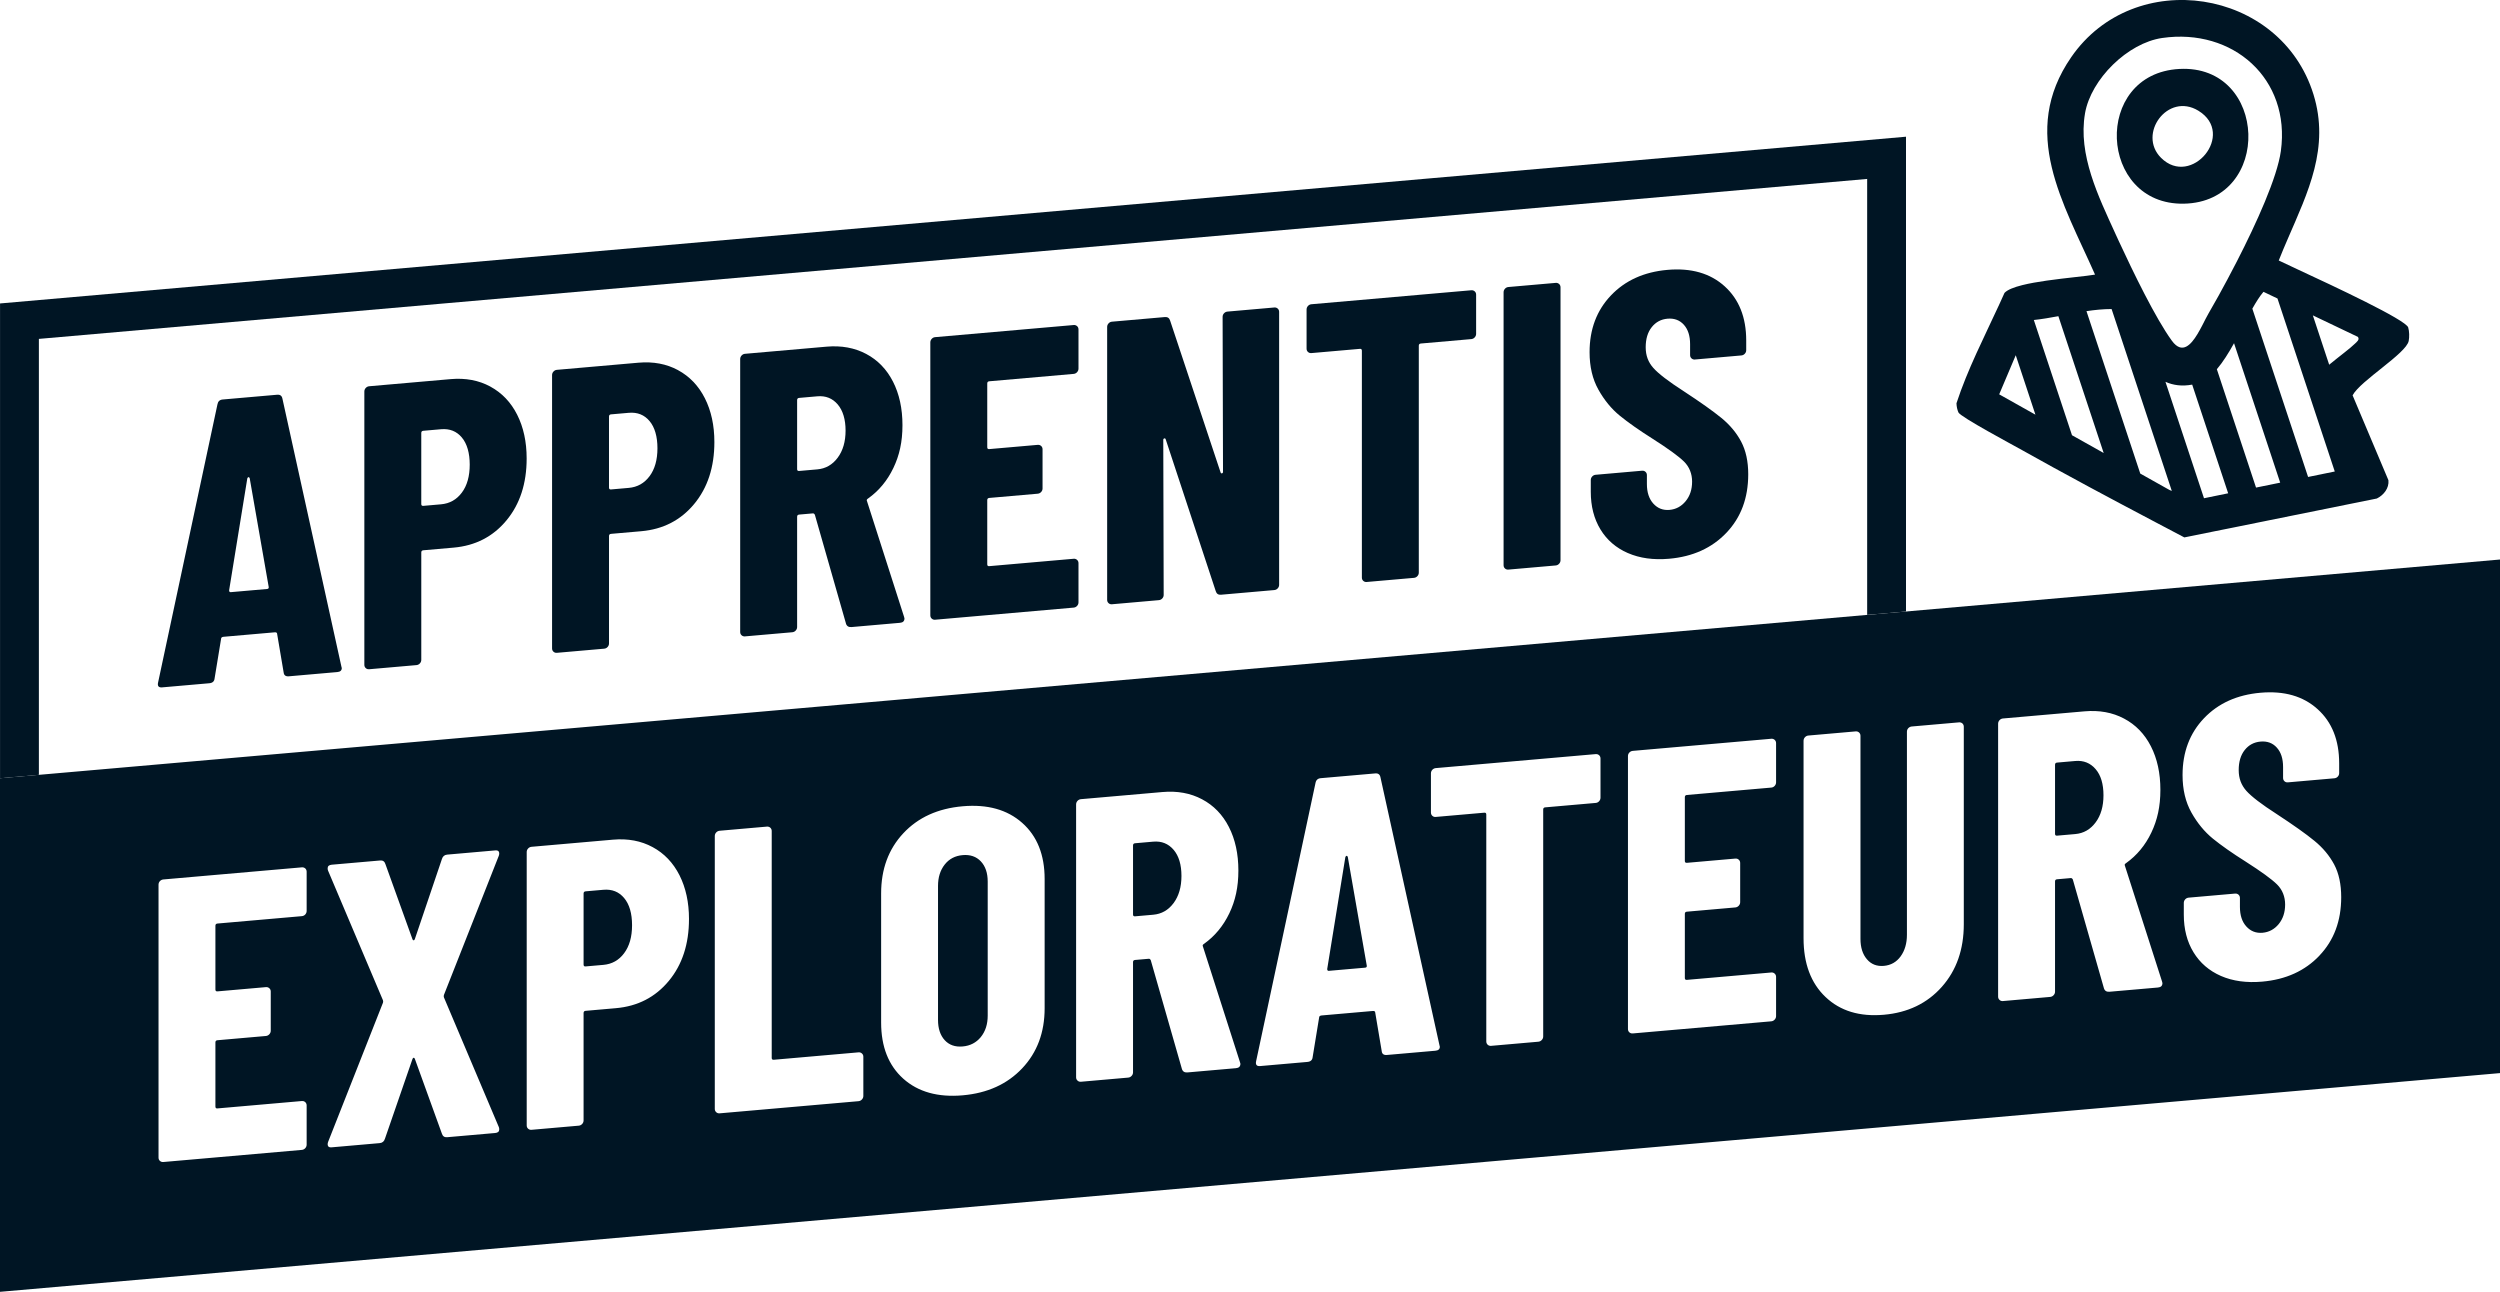 <?xml version="1.0" encoding="UTF-8"?> <svg xmlns="http://www.w3.org/2000/svg" id="Calque_1" data-name="Calque 1" viewBox="0 0 1920 992.11"><defs><style> .cls-1 { fill: #001524; } </style></defs><g><path class="cls-1" d="M.03,233.05v364.63l29.83-2.61v-334.8l1404.12-122.84v334.8l29.83-2.61V104.99L.03,233.05Z"></path><g><path class="cls-1" d="M217.82,516.34l-4.96-29.33c0-1.03-.62-1.5-1.86-1.39l-39.37,3.44c-1.24.11-1.86.68-1.86,1.71l-4.96,30.2c-.21,2.29-1.55,3.54-4.03,3.76l-36.27,3.17c-2.69.24-3.72-1.01-3.1-3.76l45.58-213.57c.41-2.31,1.75-3.56,4.03-3.76l41.86-3.66c2.27-.2,3.61.82,4.03,3.06l45.26,205.63.31,1.21c0,1.86-1.14,2.89-3.41,3.09l-37.21,3.26c-2.48.22-3.83-.8-4.03-3.06ZM177.21,454.78l27.9-2.44c1.03-.09,1.44-.64,1.24-1.66l-14.57-83.37c-.21-.6-.52-.89-.93-.85s-.73.37-.93,1.01l-13.95,85.86c0,1.04.41,1.51,1.24,1.44Z"></path><path class="cls-1" d="M376.56,296.89c8.88,4.8,15.76,12.01,20.62,21.6,4.85,9.6,7.29,20.81,7.29,33.62,0,19.22-5.17,35.08-15.5,47.55-10.34,12.48-23.87,19.45-40.62,20.92l-23.25,2.03c-1.04.09-1.55.65-1.55,1.68v82.47c0,1.04-.36,1.94-1.08,2.73-.73.79-1.61,1.22-2.64,1.31l-36.28,3.17c-1.04.09-1.91-.19-2.64-.85-.73-.66-1.09-1.5-1.09-2.54v-209.9c0-1.03.36-1.94,1.09-2.73s1.6-1.22,2.64-1.31l62.63-5.48c11.36-.99,21.49.91,30.38,5.71ZM354.7,378.33c4.03-5.42,6.05-12.57,6.05-21.46s-2.02-16.05-6.05-20.87c-4.03-4.81-9.35-6.93-15.97-6.35l-13.64,1.19c-1.04.09-1.55.65-1.55,1.69v54.56c0,1.04.51,1.51,1.55,1.41l13.64-1.19c6.61-.58,11.94-3.57,15.97-8.99Z"></path><path class="cls-1" d="M520.73,284.28c8.88,4.8,15.76,12.01,20.62,21.6,4.85,9.6,7.29,20.81,7.29,33.62,0,19.22-5.17,35.08-15.5,47.55-10.34,12.48-23.87,19.45-40.62,20.92l-23.25,2.03c-1.04.09-1.55.65-1.55,1.68v82.47c0,1.04-.36,1.94-1.08,2.73-.73.79-1.61,1.22-2.64,1.31l-36.28,3.17c-1.04.09-1.91-.19-2.64-.85-.73-.66-1.09-1.5-1.09-2.54v-209.9c0-1.03.36-1.94,1.09-2.73s1.6-1.22,2.64-1.31l62.63-5.48c11.36-.99,21.49.91,30.38,5.71ZM498.87,365.72c4.03-5.42,6.05-12.57,6.05-21.46s-2.02-16.05-6.05-20.87c-4.03-4.81-9.35-6.93-15.97-6.35l-13.64,1.19c-1.04.09-1.55.65-1.55,1.69v54.56c0,1.04.51,1.51,1.55,1.41l13.64-1.19c6.61-.58,11.94-3.57,15.97-8.99Z"></path><path class="cls-1" d="M649.7,478.86l-23.87-83.48c-.42-.79-.93-1.16-1.55-1.1l-10.54.92c-1.04.09-1.55.65-1.55,1.69v84.64c0,1.04-.37,1.95-1.09,2.73-.73.79-1.6,1.22-2.64,1.31l-36.28,3.17c-1.04.09-1.91-.19-2.64-.85-.73-.66-1.08-1.5-1.08-2.54v-209.59c0-1.03.36-1.94,1.08-2.73s1.6-1.22,2.64-1.31l62.63-5.48c11.37-.99,21.49.86,30.38,5.56,8.89,4.7,15.76,11.8,20.62,21.29,4.85,9.5,7.28,20.65,7.28,33.47s-2.32,23.14-6.98,32.85c-4.65,9.71-11.11,17.51-19.38,23.4-.41.24-.73.53-.93.85-.21.33-.21.69,0,1.08l28.52,88.97.31,1.21c0,2.07-1.14,3.2-3.41,3.4l-37.21,3.26c-2.28.2-3.72-.71-4.34-2.72ZM612.19,307.28v53.01c0,1.04.51,1.51,1.55,1.41l13.95-1.22c6.41-.56,11.63-3.55,15.66-8.96,4.03-5.42,6.05-12.36,6.05-20.84s-2.02-15.37-6.05-20.09c-4.03-4.71-9.25-6.78-15.66-6.22l-13.95,1.22c-1.04.09-1.55.65-1.55,1.69Z"></path><path class="cls-1" d="M827.2,285.83c-.73.79-1.6,1.23-2.64,1.32l-64.8,5.67c-1.04.09-1.55.65-1.55,1.69v48.98c0,1.04.51,1.51,1.55,1.41l37.2-3.25c1.03-.09,1.91.2,2.64.85.72.67,1.08,1.51,1.08,2.54v30.08c0,1.04-.36,1.94-1.08,2.73-.73.79-1.61,1.22-2.64,1.31l-37.2,3.25c-1.04.09-1.55.65-1.55,1.69v49.29c0,1.04.51,1.51,1.55,1.41l64.8-5.67c1.03-.09,1.91.2,2.64.86.72.66,1.08,1.51,1.08,2.54v30.07c0,1.04-.36,1.94-1.08,2.73s-1.6,1.22-2.64,1.31l-106.35,9.3c-1.04.09-1.91-.19-2.64-.85-.73-.66-1.08-1.5-1.08-2.54v-209.59c0-1.03.36-1.94,1.08-2.73.72-.79,1.6-1.22,2.64-1.31l106.35-9.3c1.03-.09,1.91.2,2.64.85.72.66,1.08,1.51,1.08,2.54v30.07c0,1.04-.36,1.95-1.08,2.73Z"></path><path class="cls-1" d="M940.05,240.62c.72-.79,1.6-1.22,2.64-1.32l35.96-3.15c1.03-.09,1.91.2,2.64.85.72.66,1.08,1.51,1.08,2.54v209.59c0,1.04-.36,1.94-1.08,2.73-.73.79-1.61,1.22-2.64,1.31l-40.93,3.58c-2.07.18-3.41-.73-4.03-2.75l-38.44-116.62c-.21-.6-.57-.83-1.08-.68-.52.15-.78.53-.78,1.15l.31,119.03c0,1.04-.36,1.94-1.08,2.73-.73.79-1.61,1.22-2.64,1.31l-35.97,3.15c-1.04.09-1.91-.19-2.64-.85-.73-.66-1.08-1.5-1.08-2.54v-209.59c0-1.03.36-1.94,1.08-2.73.72-.79,1.6-1.22,2.64-1.31l40.62-3.55c2.07-.18,3.41.74,4.03,2.75l38.75,116.59c.2.6.57.83,1.09.68.51-.15.77-.53.77-1.15l-.31-119.03c0-1.03.36-1.94,1.08-2.73Z"></path><path class="cls-1" d="M1132.58,223.77c.72.66,1.08,1.51,1.08,2.54v30.07c0,1.04-.37,1.95-1.08,2.73s-1.61,1.23-2.64,1.32l-38.75,3.39c-1.04.09-1.55.65-1.55,1.69v174.24c0,1.04-.36,1.94-1.08,2.73-.73.79-1.6,1.22-2.64,1.31l-36.28,3.17c-1.04.09-1.91-.19-2.64-.85-.73-.66-1.08-1.5-1.08-2.54v-174.24c0-1.03-.52-1.51-1.55-1.41l-37.2,3.25c-1.04.09-1.91-.19-2.64-.86-.73-.65-1.08-1.5-1.08-2.54v-30.07c0-1.03.36-1.94,1.08-2.73.72-.79,1.6-1.22,2.64-1.31l122.77-10.74c1.03-.09,1.91.2,2.64.85Z"></path><path class="cls-1" d="M1155.83,436.6c-.73-.66-1.08-1.5-1.08-2.54v-209.59c0-1.03.36-1.94,1.08-2.73s1.6-1.22,2.64-1.31l36.28-3.17c1.03-.09,1.91.2,2.64.85.72.66,1.09,1.51,1.09,2.54v209.59c0,1.04-.37,1.95-1.09,2.73-.73.79-1.6,1.22-2.64,1.31l-36.28,3.17c-1.04.09-1.91-.19-2.64-.85Z"></path><path class="cls-1" d="M1250.24,424.77c-9.1-3.96-16.12-10.01-21.08-18.15-4.96-8.14-7.44-17.8-7.44-28.96v-8.99c0-1.03.36-1.94,1.09-2.73.72-.78,1.6-1.22,2.64-1.31l35.65-3.12c1.03-.09,1.91.2,2.64.85.72.66,1.08,1.51,1.08,2.54v6.82c0,6.41,1.65,11.43,4.96,15.07,3.3,3.64,7.44,5.24,12.4,4.81,4.96-.43,9.09-2.66,12.4-6.67,3.3-4.01,4.96-9.01,4.96-15.01s-2.07-11.34-6.2-15.42c-4.14-4.08-12.2-9.94-24.18-17.57-10.34-6.54-18.71-12.42-25.11-17.65-6.41-5.22-11.89-11.88-16.43-19.96-4.55-8.07-6.82-17.69-6.82-28.85,0-17.57,5.47-32.1,16.43-43.6,10.95-11.5,25.42-18.03,43.41-19.61,18.19-1.59,32.81,2.61,43.87,12.59,11.05,9.99,16.59,23.87,16.59,41.64v7.44c0,1.04-.36,1.94-1.08,2.73-.73.79-1.6,1.23-2.64,1.32l-35.65,3.12c-1.04.09-1.92-.19-2.64-.86-.73-.66-1.09-1.5-1.09-2.54v-8.37c0-6.4-1.6-11.38-4.8-14.93-3.21-3.54-7.39-5.09-12.56-4.64-4.96.43-8.99,2.6-12.09,6.49-3.1,3.89-4.65,9.04-4.65,15.44s1.96,11.51,5.89,15.92c3.92,4.41,11.67,10.35,23.25,17.81,12.81,8.39,22.48,15.24,28.99,20.56s11.57,11.39,15.19,18.2c3.61,6.82,5.43,15.18,5.43,25.1,0,18.19-5.58,33.15-16.74,44.87-11.16,11.73-25.84,18.38-44.02,19.97-11.99,1.05-22.53-.4-31.62-4.36Z"></path></g><path class="cls-1" d="M0,597.69v394.43l1920-167.98v-394.43L0,597.69ZM1433.82,736.73c3.28,3.86,7.62,5.53,12.99,5.06,5.37-.47,9.68-2.9,12.9-7.33,3.18-4.42,4.81-9.93,4.81-16.53v-155.96c0-1.03.33-1.95,1.06-2.74.73-.76,1.63-1.2,2.65-1.29l36.26-3.17c1.03-.09,1.92.2,2.65.83.7.67,1.06,1.53,1.06,2.56v151.62c0,19.43-5.64,35.46-16.87,48.12-11.27,12.69-26.12,19.82-44.52,21.43-18.6,1.63-33.51-2.9-44.78-13.62-11.27-10.68-16.9-25.74-16.9-45.16v-151.62c0-1.03.36-1.95,1.09-2.75.73-.76,1.59-1.2,2.62-1.29l36.3-3.18c1.03-.09,1.89.2,2.62.83.73.67,1.09,1.53,1.09,2.56v155.96c0,6.6,1.66,11.82,4.97,15.67ZM1295.52,662.65l37.23-3.26c1.03-.09,1.89.2,2.62.86.73.63,1.09,1.5,1.09,2.52v30.07c0,1.06-.36,1.95-1.09,2.75-.73.79-1.59,1.23-2.62,1.32l-37.23,3.26c-1.03.09-1.56.63-1.56,1.66v49.29c0,1.06.53,1.51,1.56,1.42l64.8-5.67c1.03-.09,1.89.2,2.62.86.73.67,1.09,1.5,1.09,2.52v30.1c0,1.03-.36,1.92-1.09,2.71-.73.79-1.59,1.23-2.62,1.32l-106.34,9.3c-1.03.09-1.92-.2-2.65-.86-.73-.67-1.06-1.5-1.06-2.53v-209.59c0-1.03.33-1.95,1.06-2.74.73-.76,1.63-1.2,2.65-1.29l106.34-9.3c1.03-.09,1.89.2,2.62.83.73.67,1.09,1.53,1.09,2.56v30.07c0,1.03-.36,1.95-1.09,2.75-.73.79-1.59,1.2-2.62,1.29l-64.8,5.67c-1.03.09-1.56.67-1.56,1.69v48.99c0,1.03.53,1.51,1.56,1.42ZM1139.89,624.15l-37.19,3.25c-1.06.09-1.92-.16-2.65-.83-.73-.67-1.09-1.53-1.09-2.56v-30.07c0-1.03.36-1.95,1.09-2.75.73-.76,1.59-1.2,2.65-1.29l122.75-10.74c1.06-.09,1.92.2,2.65.83.73.67,1.09,1.53,1.09,2.56v30.07c0,1.03-.37,1.95-1.09,2.75-.73.79-1.59,1.2-2.65,1.29l-38.75,3.39c-1.03.09-1.52.66-1.52,1.69v174.26c0,1.03-.36,1.92-1.09,2.71-.73.79-1.62,1.24-2.65,1.33l-36.26,3.17c-1.03.09-1.92-.2-2.65-.86-.7-.67-1.06-1.5-1.06-2.53v-174.26c0-1.03-.53-1.51-1.56-1.42ZM1105.79,803.88c0,1.86-1.13,2.88-3.42,3.08l-37.19,3.25c-2.49.22-3.85-.79-4.04-3.06l-4.94-29.33c0-1.03-.63-1.5-1.89-1.39l-39.35,3.44c-1.26.11-1.89.7-1.89,1.72l-4.94,30.2c-.2,2.3-1.56,3.55-4.04,3.77l-36.26,3.17c-2.69.23-3.71-1.03-3.12-3.77l45.58-213.55c.43-2.33,1.76-3.57,4.04-3.77l41.87-3.66c2.25-.2,3.61.81,4.01,3.06l45.28,205.6.3,1.23ZM923.8,726.79l28.51,88.96.33,1.2c0,2.09-1.16,3.22-3.41,3.41l-37.23,3.26c-2.25.2-3.71-.7-4.31-2.74l-23.9-83.46c-.4-.79-.93-1.15-1.52-1.09l-10.54.92c-1.06.09-1.56.63-1.56,1.66v84.66c0,1.03-.36,1.92-1.09,2.71s-1.59,1.23-2.62,1.32l-36.3,3.18c-1.03.09-1.89-.2-2.62-.87-.73-.67-1.09-1.5-1.09-2.52v-209.59c0-1.03.36-1.95,1.09-2.75.73-.76,1.59-1.2,2.62-1.29l62.65-5.48c11.34-.99,21.48.84,30.36,5.56,8.88,4.69,15.78,11.78,20.62,21.27,4.87,9.52,7.29,20.68,7.29,33.47s-2.32,23.14-6.96,32.86c-4.67,9.72-11.14,17.52-19.39,23.41-.43.24-.73.53-.93.84-.2.32-.2.68,0,1.09ZM802.28,675.1v99.21c0,18.6-5.73,33.98-17.24,46.16-11.47,12.14-26.68,19.07-45.71,20.74-19.03,1.66-34.21-2.61-45.58-12.75-11.37-10.18-17.04-24.56-17.04-43.16v-99.21c0-18.6,5.67-33.98,17.04-46.14,11.37-12.17,26.55-19.06,45.58-20.73,19.03-1.66,34.24,2.57,45.71,12.74,11.5,10.16,17.24,24.55,17.24,43.14ZM594.24,813.9l65.1-5.7c1.03-.09,1.89.2,2.62.86.73.67,1.09,1.5,1.09,2.52v30.1c0,1.03-.37,1.92-1.09,2.71-.73.79-1.59,1.23-2.62,1.32l-106.67,9.33c-1.03.09-1.89-.2-2.62-.87s-1.09-1.5-1.09-2.52v-209.59c0-1.03.36-1.95,1.09-2.75.73-.76,1.59-1.2,2.62-1.29l36.3-3.18c1.03-.09,1.89.2,2.62.83.73.67,1.09,1.53,1.09,2.56v174.23c0,1.06.5,1.51,1.56,1.42ZM529.14,705.83c0,19.19-5.17,35.06-15.51,47.53-10.34,12.47-23.87,19.46-40.61,20.92l-23.27,2.04c-1.03.09-1.56.67-1.56,1.69v82.47c0,1.03-.36,1.92-1.06,2.71-.73.79-1.62,1.24-2.65,1.33l-36.26,3.17c-1.06.09-1.92-.2-2.65-.86s-1.06-1.5-1.06-2.53v-209.89c0-1.06.33-1.95,1.06-2.74.73-.79,1.59-1.23,2.65-1.33l62.62-5.48c11.37-.99,21.51.9,30.4,5.73,8.88,4.79,15.75,12.01,20.62,21.6,4.84,9.62,7.29,20.81,7.29,33.64ZM294.12,768.22l-42.16-99.53c-.2-.41-.33-1.03-.33-1.86,0-1.62,1.06-2.55,3.12-2.73l37.19-3.25c2.09-.18,3.41.73,4.04,2.73l20.78,57.72c.2.61.5.88.93.85.4-.03.73-.36.93-1.01l20.75-61.35c.63-2.11,1.99-3.26,4.04-3.44l36.89-3.23c1.46-.13,2.39.19,2.78.98.43.79.43,1.82,0,3.12l-42.16,106.91c-.2.65-.2,1.28,0,1.86l42.16,99.57c.2.41.33,1,.33,1.83,0,1.66-1.06,2.58-3.12,2.76l-36.89,3.23c-2.05.18-3.41-.73-4.04-2.76l-20.75-57.39c-.2-.61-.53-.88-.93-.85-.43.04-.73.36-.93,1.01l-21.08,61.05c-.63,2.14-1.99,3.29-4.04,3.47l-36.89,3.23c-1.46.13-2.39-.19-2.78-.98-.43-.79-.43-1.85,0-3.12l42.16-106.95c.2-.61.2-1.24,0-1.86ZM121.75,679.45c0-1.03.33-1.95,1.06-2.74.73-.76,1.62-1.2,2.65-1.29l106.34-9.3c1.03-.09,1.92.2,2.65.83.7.67,1.06,1.53,1.06,2.56v30.07c0,1.03-.36,1.95-1.06,2.74-.73.79-1.62,1.2-2.65,1.29l-64.8,5.67c-1.03.09-1.56.67-1.56,1.69v48.99c0,1.03.53,1.51,1.56,1.42l37.23-3.26c1.03-.09,1.89.2,2.62.86.73.63,1.09,1.5,1.09,2.52v30.07c0,1.06-.36,1.95-1.09,2.75-.73.79-1.59,1.23-2.62,1.32l-37.23,3.26c-1.03.09-1.56.63-1.56,1.66v49.29c0,1.06.53,1.51,1.56,1.42l64.8-5.67c1.03-.09,1.92.2,2.65.86.7.67,1.06,1.5,1.06,2.53v30.1c0,1.03-.36,1.92-1.06,2.71-.73.79-1.62,1.24-2.65,1.33l-106.34,9.3c-1.03.09-1.92-.2-2.65-.86-.73-.67-1.06-1.5-1.06-2.53v-209.59ZM1631.91,664.84l28.54,88.96.3,1.2c0,2.09-1.13,3.21-3.42,3.41l-37.19,3.25c-2.29.2-3.75-.7-4.34-2.74l-23.87-83.47c-.43-.79-.96-1.14-1.56-1.09l-10.54.92c-1.06.09-1.56.63-1.56,1.66v84.66c0,1.03-.36,1.92-1.09,2.71-.73.79-1.59,1.23-2.62,1.32l-36.3,3.18c-1.03.09-1.89-.2-2.62-.87-.73-.67-1.09-1.5-1.09-2.52v-209.59c0-1.03.36-1.95,1.09-2.75.73-.76,1.59-1.2,2.62-1.29l62.65-5.48c11.37-.99,21.48.84,30.36,5.56,8.88,4.69,15.78,11.78,20.62,21.27,4.87,9.52,7.29,20.68,7.29,33.47s-2.32,23.14-6.96,32.86c-4.64,9.72-11.14,17.52-19.39,23.41-.4.23-.73.53-.93.84s-.2.68,0,1.09ZM1781.34,733.91c-11.17,11.75-25.82,18.4-44.02,19.99-12,1.05-22.54-.41-31.62-4.36-9.08-3.98-16.11-10.03-21.08-18.18-4.97-8.12-7.46-17.78-7.46-28.95v-8.98c0-1.03.37-1.95,1.09-2.75.73-.76,1.59-1.2,2.65-1.29l35.63-3.12c1.06-.09,1.92.2,2.65.83.73.67,1.09,1.53,1.09,2.56v6.83c0,6.4,1.62,11.43,4.94,15.05,3.31,3.65,7.46,5.25,12.4,4.82,4.97-.44,9.12-2.65,12.43-6.66,3.28-4.03,4.94-9.02,4.94-15.02s-2.06-11.32-6.2-15.43c-4.14-4.08-12.2-9.94-24.17-17.58-10.34-6.52-18.73-12.42-25.13-17.62-6.4-5.24-11.9-11.89-16.44-19.98-4.54-8.06-6.83-17.67-6.83-28.84,0-17.57,5.5-32.1,16.44-43.6,10.97-11.5,25.42-18.04,43.42-19.61,18.17-1.59,32.78,2.6,43.85,12.6,11.07,9.97,16.57,23.84,16.57,41.64v7.43c0,1.03-.33,1.95-1.06,2.74-.73.79-1.63,1.2-2.65,1.29l-35.63,3.12c-1.06.09-1.92-.16-2.65-.83-.73-.67-1.09-1.53-1.09-2.56v-8.35c0-6.43-1.59-11.4-4.81-14.93-3.18-3.57-7.39-5.09-12.53-4.64-4.97.44-9.02,2.58-12.1,6.46-3.12,3.89-4.64,9.06-4.64,15.45s1.96,11.5,5.87,15.93c3.95,4.39,11.67,10.35,23.27,17.79,12.8,8.39,22.48,15.24,28.97,20.57,6.53,5.33,11.57,11.39,15.21,18.19,3.61,6.81,5.4,15.21,5.4,25.12,0,18.2-5.57,33.14-16.74,44.86Z"></path><path class="cls-1" d="M485.42,710.58c0,8.88-2.02,16.02-6.07,21.45-4.01,5.42-9.35,8.41-15.94,8.99l-13.66,1.19c-1.03.09-1.56-.36-1.56-1.42v-54.56c0-1.03.53-1.6,1.56-1.69l13.66-1.19c6.6-.58,11.93,1.54,15.94,6.36,4.04,4.82,6.07,11.77,6.07,20.88Z"></path><path class="cls-1" d="M758.56,677.07v102.92c0,6.63-1.76,12.09-5.27,16.44-3.51,4.32-8.19,6.75-13.96,7.25-5.8.51-10.37-1.11-13.79-4.83-3.41-3.75-5.14-8.9-5.14-15.53v-102.92c0-6.63,1.72-12.08,5.14-16.43,3.42-4.34,7.99-6.73,13.79-7.24,5.77-.5,10.44,1.08,13.96,4.81,3.51,3.74,5.27,8.89,5.27,15.52Z"></path><path class="cls-1" d="M907.36,672.74c0,8.45-2.02,15.39-6.03,20.81-4.04,5.43-9.25,8.4-15.68,8.96l-13.92,1.22c-1.06.09-1.56-.36-1.56-1.39v-53.04c0-1.03.5-1.6,1.56-1.69l13.92-1.22c6.43-.56,11.64,1.53,15.68,6.25,4.01,4.69,6.03,11.41,6.03,20.09Z"></path><path class="cls-1" d="M1048.44,743.17l-27.91,2.44c-.83.07-1.23-.42-1.23-1.45l13.92-85.85c.23-.65.53-.97.96-1.01.4-.03.7.24.93.85l14.55,83.35c.2,1.01-.2,1.58-1.23,1.67Z"></path><path class="cls-1" d="M1615.47,610.79c0,8.45-1.99,15.39-6.03,20.81-4.04,5.43-9.25,8.4-15.65,8.96l-13.96,1.22c-1.06.09-1.56-.36-1.56-1.39v-53.04c0-1.03.5-1.6,1.56-1.69l13.96-1.22c6.4-.56,11.6,1.54,15.65,6.26,4.04,4.68,6.03,11.41,6.03,20.09Z"></path></g><g><g id="Gwz8I6"><path class="cls-1" d="M1673.69,52.96c68.4-3.72,71.9,102.24,3.46,103.47-65.65,1.18-70.3-99.84-3.46-103.47ZM1659.66,121.19c23.26,23.25,57.97-18.34,28.62-36.2-23.47-14.28-46.87,17.96-28.62,36.2Z"></path></g><path class="cls-1" d="M1849.52,251.51c-1.82-5.88-56.92-31.61-84.96-44.63-6.79-3.17-12-5.6-14.48-6.82,2.17-5.51,4.47-10.96,6.82-16.37,15.59-36.1,32.5-70.33,19.84-111.21-25.22-81.53-137.6-98.83-186.05-28.55-39.88,57.83-6.1,111.73,18.3,166.97-3.43.59-8.86,1.22-15.22,1.91-6.71.76-14.44,1.63-21.97,2.71-6.69.96-13.2,2.08-18.67,3.45-6.45,1.61-11.46,3.56-13.68,5.99-1.37,3.06-2.76,6.12-4.17,9.18-11.48,24.94-24.23,49.62-32.71,75.56.07,2.43.54,4.82,1.5,7.05,1.43,3.41,42.18,25.16,49.19,29.11,7.75,4.36,15.52,8.66,23.31,12.94,9.27,5.1,18.56,10.16,27.87,15.15,8.01,4.32,16.04,8.62,24.07,12.87,9.23,4.93,18.47,9.81,27.72,14.67,7.12,3.76,14.22,7.51,21.34,11.24l2.06-.41,21.42-4.34,18.58-3.73,21.42-4.34,18.58-3.76,21.42-4.32,20.49-4.15,21.42-4.32,2.45-.5c5.21-2.56,9.55-7.92,8.9-14.04l-27.52-65.21c6.03-11.31,41.2-32.08,43.09-41.76.59-3.02.5-7.45-.39-10.38ZM1601.28,87.08c4.56-26.31,32.78-54.07,59.28-57.91,54.22-7.86,98.79,31.21,91.15,86.79-2.82,20.36-18.62,55.24-33.86,84.94-4.93,9.59-9.77,18.62-14.11,26.46-2.76,4.95-5.3,9.44-7.53,13.26-1.43,2.47-3.06,5.77-4.84,9.23-4.67,8.99-10.46,18.89-17.26,16.89-1.98-.59-4.04-2.19-6.16-5.12-12.5-17.15-29.85-53.01-40.53-76.06-.98-2.13-1.91-4.15-2.78-6.03-.04-.13-.11-.24-.15-.35-12.85-28.2-28.7-60.37-23.2-92.08ZM1535.38,302.85l12.72-30.04,15.11,45.67-27.83-15.63ZM1591.29,334.26l-29.3-88.5c6.3-.67,12.57-1.76,18.84-2.93l34.8,105.08-24.33-13.65ZM1666.14,376.29l-22.42-12.59-41.31-124.73c6.4-.96,12.83-1.61,19.3-1.63l46.24,139.69-1.8-.74ZM1692.67,382.65l-29.61-89.43c5.86,2.65,12.61,3.63,20.54,2.17l27.63,83.46-18.56,3.8ZM1732.63,374.46l-30.09-90.89c4.75-5.56,9.1-12.59,13.2-19.99l35.45,107.1-18.56,3.78ZM1772.61,366.3l-42.81-129.24c2.89-5.14,5.71-9.64,8.55-12.94l10.75,5.12,44,132.87-20.49,4.19ZM1808.56,263.97c-3.58,3.58-12.07,9.77-19.75,16.13l-12.55-37.9,34.6,16.52c1.58,2.17-.91,3.89-2.3,5.25Z"></path></g></svg> 